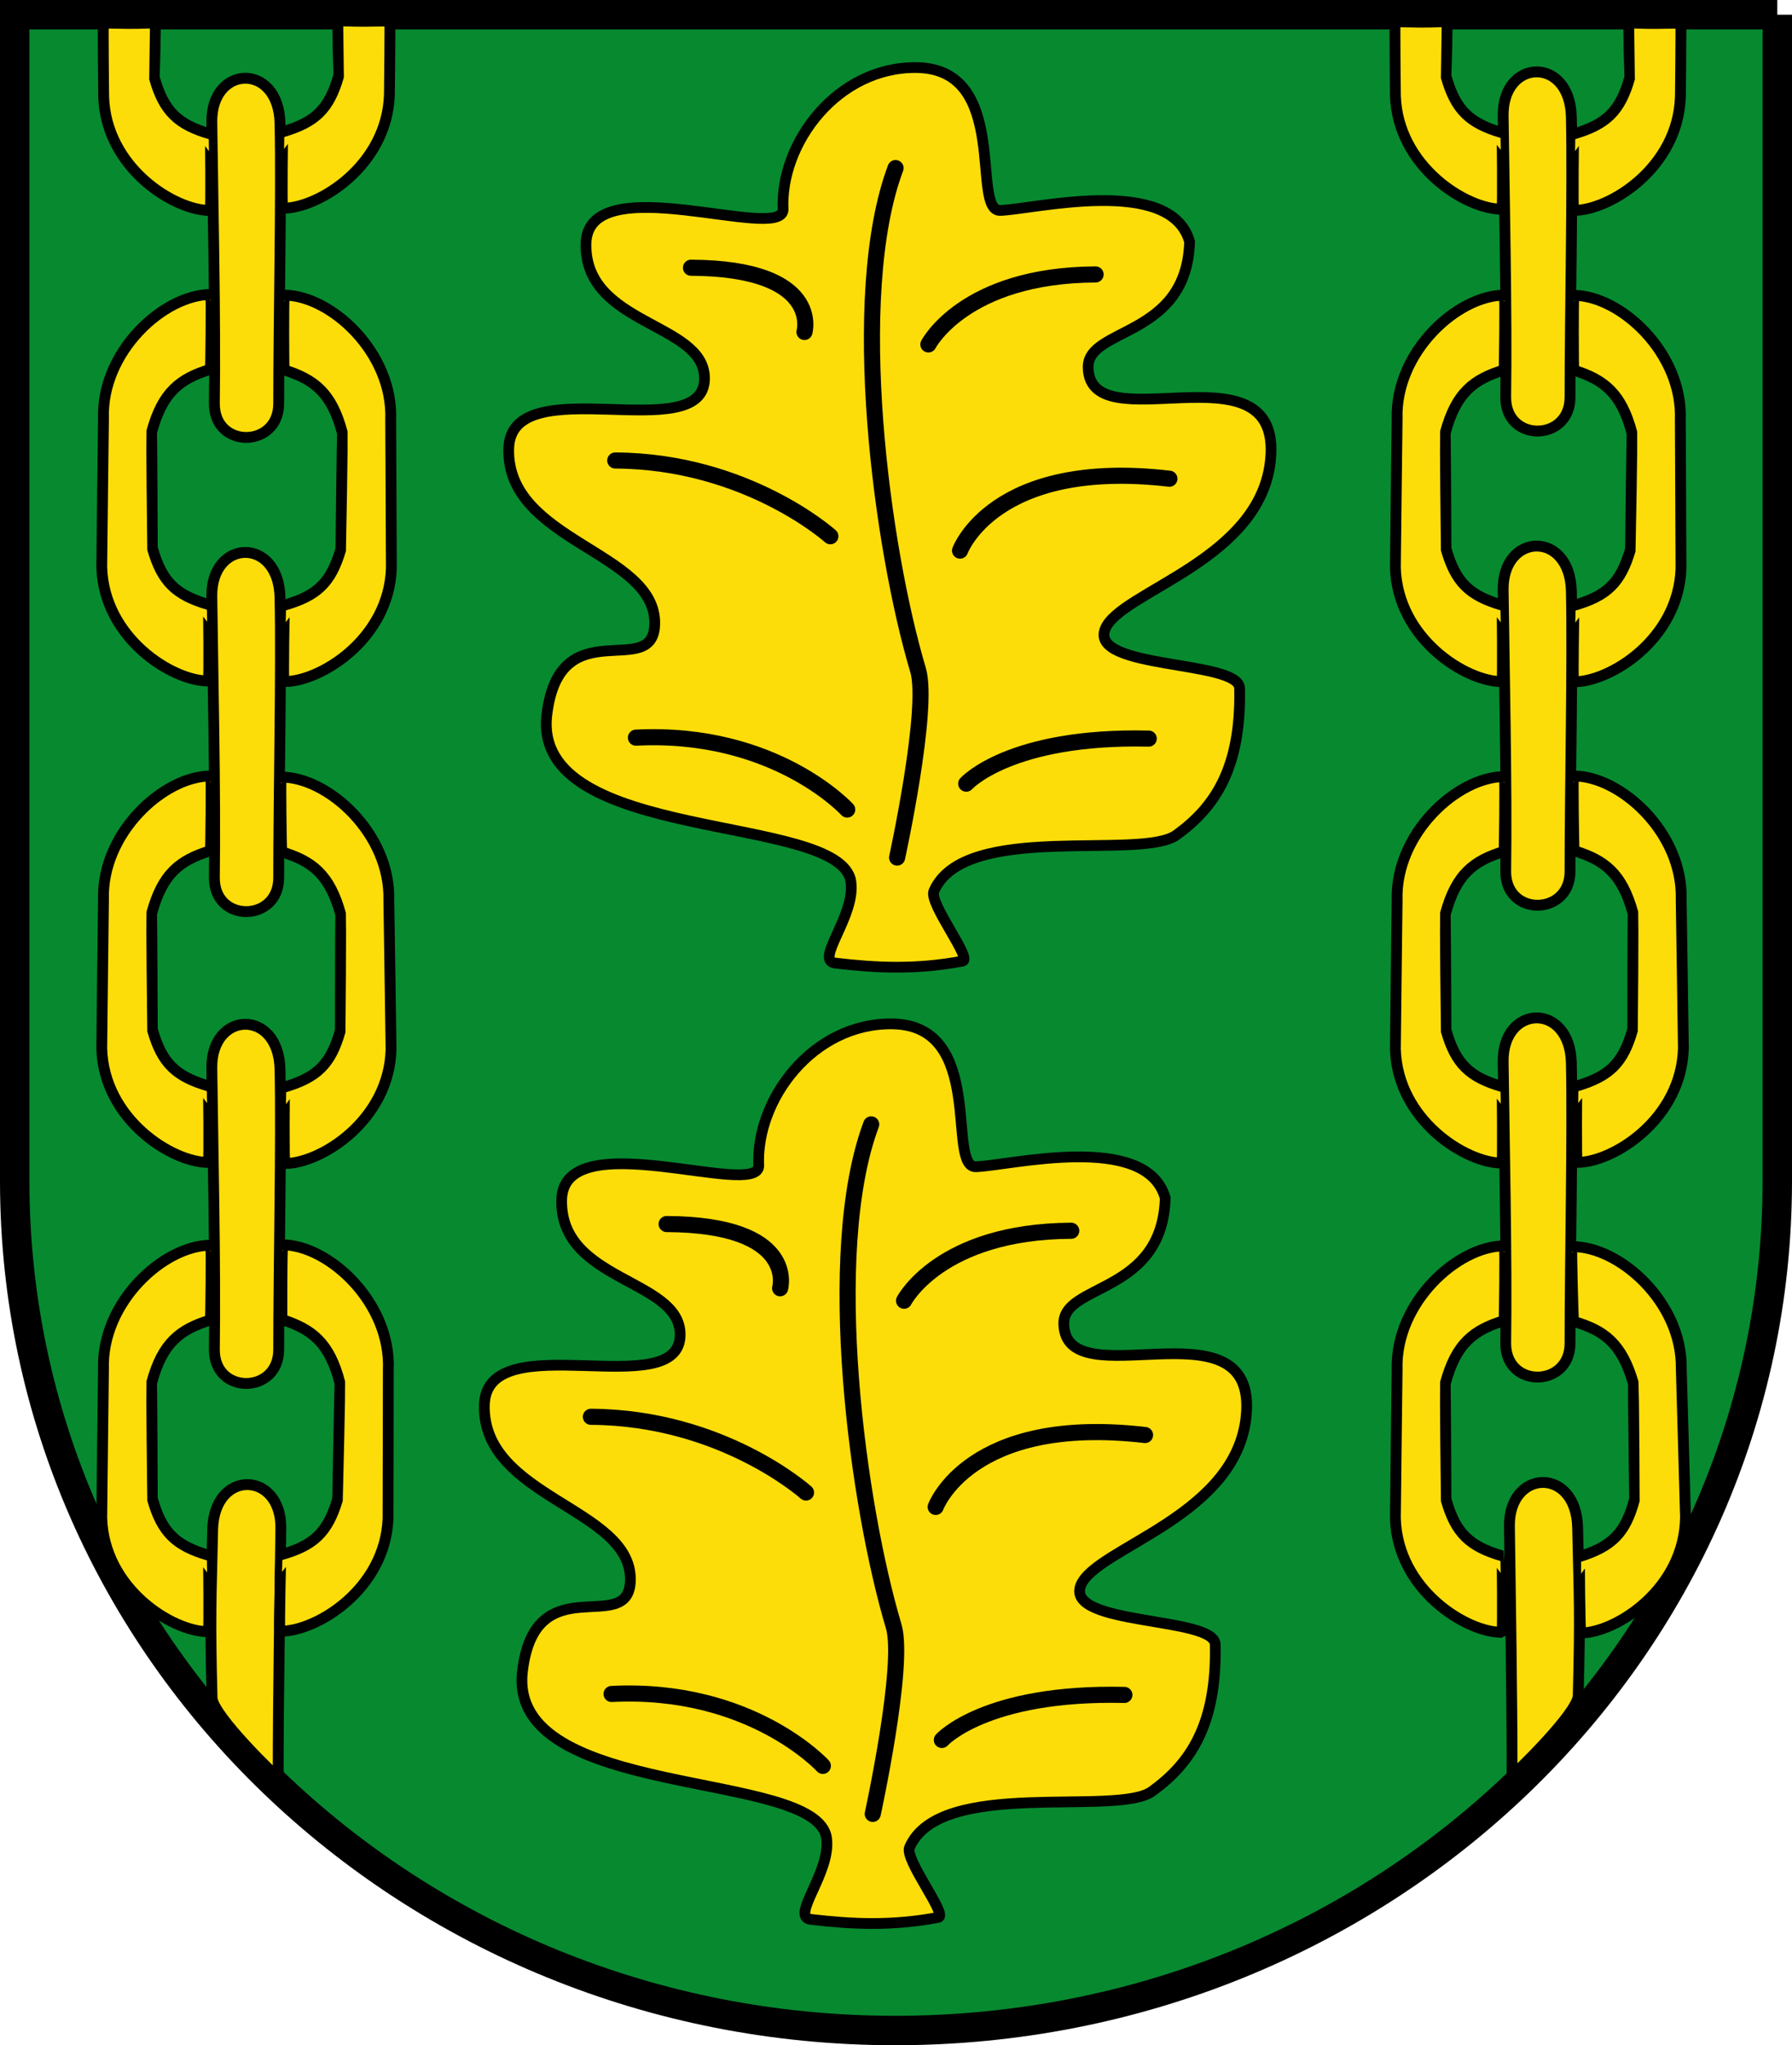 <?xml version="1.0" encoding="UTF-8" standalone="no"?>
<!-- Created with Inkscape (http://www.inkscape.org/) -->
<svg
   xmlns:svg="http://www.w3.org/2000/svg"
   xmlns="http://www.w3.org/2000/svg"
   version="1.0"
   width="667.576"
   height="761.659"
   id="svg3572">
  <defs
     id="defs3574" />
  <g
     id="g3417">
    <path
       d="M 662.095,5.481 L 662.095,439.817 C 662.095,614.905 514.934,756.178 333.457,756.178 C 152.642,756.178 5.481,614.905 5.481,439.817 L 5.481,5.481 L 662.095,5.481"
       id="path523"
       style="fill:#078930;fill-opacity:1;stroke:#000000;stroke-width:10.962" />
    <path
       d="M 443.16,90.005 C 436.165,65.1 385.01,77.98 372.625,78.368 C 361.52,78.717 376.608,25.566 341.419,25.163 C 311.951,24.826 290.473,53.329 291.732,78.214 C 290.668,90.26 218.875,61.884 218.304,90.741 C 217.715,121.224 262.326,120.042 262.455,140.8 C 262.619,167.19 190.23,136.622 189.515,167.129 C 188.689,201.639 244.2,205.391 243.914,232.183 C 243.675,253.991 208.506,226.405 203.722,266.152 C 197.885,314.652 313.373,302.459 316.989,328.38 C 318.779,341.207 303.306,357.75 311.151,358.665 C 326.602,360.467 341.27,361.176 358.578,357.931 C 362.398,357.214 345.93,336.429 347.904,331.854 C 359.182,305.721 424.981,320.554 438.245,310.968 C 452.498,300.668 462.434,286.138 461.784,256.29 C 461.549,245.758 406.043,249.408 411.655,234.371 C 416.973,220.123 471.682,208.451 473.469,169.017 C 475.329,128.004 406.095,165.02 405.366,136.954 C 404.959,121.708 442.101,126.044 443.16,90.005 z"
       id="path3822"
       style="fill:#fcdd09;fill-opacity:1;fill-rule:nonzero;stroke:#000000;stroke-width:4;marker-mid:none;stroke-miterlimit:4;stroke-dasharray:none;stroke-opacity:1" />
    <path
       d="M 229.2,171.492 C 278.191,171.732 309.336,199.697 309.336,199.697"
       id="path3635"
       style="fill:none;fill-rule:evenodd;stroke:#000000;stroke-width:6;stroke-linecap:round;stroke-linejoin:miter;stroke-miterlimit:4;stroke-dasharray:none;stroke-opacity:1" />
    <path
       d="M 257.414,99.706 C 306.405,99.946 299.693,123.626 299.693,123.626"
       id="path5166"
       style="fill:none;fill-rule:evenodd;stroke:#000000;stroke-width:6;stroke-linecap:round;stroke-linejoin:miter;stroke-miterlimit:4;stroke-dasharray:none;stroke-opacity:1" />
    <path
       d="M 236.902,274.706 C 288.75,272.089 315.609,301.483 315.609,301.483"
       id="path5168"
       style="fill:none;fill-rule:evenodd;stroke:#000000;stroke-width:6;stroke-linecap:round;stroke-linejoin:miter;stroke-miterlimit:4;stroke-dasharray:none;stroke-opacity:1" />
    <path
       d="M 435.638,178.278 C 370.218,170.66 357.644,205.054 357.644,205.054"
       id="path5176"
       style="fill:none;fill-rule:evenodd;stroke:#000000;stroke-width:6;stroke-linecap:round;stroke-linejoin:miter;stroke-miterlimit:4;stroke-dasharray:none;stroke-opacity:1" />
    <path
       d="M 408.138,102.206 C 359.146,102.446 345.859,128.269 345.859,128.269"
       id="path5178"
       style="fill:none;fill-rule:evenodd;stroke:#000000;stroke-width:6;stroke-linecap:round;stroke-linejoin:miter;stroke-miterlimit:4;stroke-dasharray:none;stroke-opacity:1" />
    <path
       d="M 427.936,275.064 C 376.087,273.875 359.943,291.84 359.943,291.84"
       id="path5180"
       style="fill:none;fill-rule:evenodd;stroke:#000000;stroke-width:6;stroke-linecap:round;stroke-linejoin:miter;stroke-miterlimit:4;stroke-dasharray:none;stroke-opacity:1" />
    <path
       d="M 333.621,62.592 C 315.667,110.488 328.64,204.77 342.004,249.52 C 346.305,263.921 334.2,319.368 334.2,319.368"
       id="path5182"
       style="fill:none;fill-rule:evenodd;stroke:#000000;stroke-width:6;stroke-linecap:round;stroke-linejoin:miter;stroke-miterlimit:4;stroke-dasharray:none;stroke-opacity:1" />
    <path
       d="M 434.087,446.139 C 427.092,421.233 375.937,434.113 363.552,434.502 C 352.447,434.851 367.535,381.7 332.346,381.297 C 302.878,380.96 281.4,409.462 282.659,434.348 C 281.595,446.393 209.802,418.018 209.231,446.875 C 208.642,477.357 253.253,476.176 253.382,496.934 C 253.546,523.324 181.157,492.755 180.442,523.262 C 179.616,557.773 235.127,561.525 234.841,588.317 C 234.602,610.125 199.433,582.539 194.649,622.285 C 188.812,670.785 304.3,658.592 307.916,684.514 C 309.706,697.341 294.233,713.883 302.078,714.798 C 317.529,716.601 332.197,717.309 349.505,714.064 C 353.325,713.348 336.857,692.563 338.831,687.987 C 350.109,661.855 415.908,676.687 429.172,667.102 C 443.425,656.801 453.361,642.271 452.711,612.423 C 452.476,601.892 396.97,605.542 402.582,590.505 C 407.9,576.257 462.609,564.584 464.396,525.15 C 466.256,484.138 397.022,521.154 396.293,493.088 C 395.886,477.842 433.028,482.178 434.087,446.139 z"
       id="path5196"
       style="fill:#fcdd09;fill-opacity:1;fill-rule:nonzero;stroke:#000000;stroke-width:4;marker-mid:none;stroke-miterlimit:4;stroke-dasharray:none;stroke-opacity:1" />
    <path
       d="M 220.127,527.626 C 269.118,527.865 300.263,555.831 300.263,555.831"
       id="path5198"
       style="fill:none;fill-rule:evenodd;stroke:#000000;stroke-width:6;stroke-linecap:round;stroke-linejoin:miter;stroke-miterlimit:4;stroke-dasharray:none;stroke-opacity:1" />
    <path
       d="M 248.341,455.84 C 297.332,456.08 290.62,479.76 290.62,479.76"
       id="path5200"
       style="fill:none;fill-rule:evenodd;stroke:#000000;stroke-width:6;stroke-linecap:round;stroke-linejoin:miter;stroke-miterlimit:4;stroke-dasharray:none;stroke-opacity:1" />
    <path
       d="M 227.829,630.84 C 279.677,628.222 306.536,657.617 306.536,657.617"
       id="path5202"
       style="fill:none;fill-rule:evenodd;stroke:#000000;stroke-width:6;stroke-linecap:round;stroke-linejoin:miter;stroke-miterlimit:4;stroke-dasharray:none;stroke-opacity:1" />
    <path
       d="M 426.565,534.411 C 361.145,526.794 348.571,561.188 348.571,561.188"
       id="path5204"
       style="fill:none;fill-rule:evenodd;stroke:#000000;stroke-width:6;stroke-linecap:round;stroke-linejoin:miter;stroke-miterlimit:4;stroke-dasharray:none;stroke-opacity:1" />
    <path
       d="M 399.065,458.34 C 350.073,458.58 336.786,484.402 336.786,484.402"
       id="path5206"
       style="fill:none;fill-rule:evenodd;stroke:#000000;stroke-width:6;stroke-linecap:round;stroke-linejoin:miter;stroke-miterlimit:4;stroke-dasharray:none;stroke-opacity:1" />
    <path
       d="M 418.863,631.197 C 367.014,630.008 350.87,647.974 350.87,647.974"
       id="path5208"
       style="fill:none;fill-rule:evenodd;stroke:#000000;stroke-width:6;stroke-linecap:round;stroke-linejoin:miter;stroke-miterlimit:4;stroke-dasharray:none;stroke-opacity:1" />
    <path
       d="M 324.548,418.725 C 306.594,466.622 319.567,560.903 332.931,605.653 C 337.232,620.054 325.127,675.502 325.127,675.502"
       id="path5210"
       style="fill:none;fill-rule:evenodd;stroke:#000000;stroke-width:6;stroke-linecap:round;stroke-linejoin:miter;stroke-miterlimit:4;stroke-dasharray:none;stroke-opacity:1" />
    <path
       d="M 559.972,43.112 C 560.312,70.707 561.377,116.523 560.923,147.723 C 560.68,164.944 584.883,164.576 584.883,147.945 C 584.883,117.054 585.951,70.331 585.375,43.586 C 584.883,20.801 559.702,21.663 559.972,43.112 z"
       id="path5220"
       style="fill:#fcdd09;fill-opacity:1;fill-rule:nonzero;stroke:#000000;stroke-width:4.042;marker-mid:none;stroke-miterlimit:4;stroke-dasharray:none;stroke-opacity:1" />
    <path
       d="M 559.972,219.705 C 560.312,247.3 561.377,293.116 560.923,324.316 C 560.68,341.537 584.883,341.169 584.883,324.538 C 584.883,293.647 585.951,246.924 585.375,220.179 C 584.883,197.394 559.702,198.256 559.972,219.705 z"
       id="path5980"
       style="fill:#fcdd09;fill-opacity:1;fill-rule:nonzero;stroke:#000000;stroke-width:4.042;marker-mid:none;stroke-miterlimit:4;stroke-dasharray:none;stroke-opacity:1" />
    <path
       d="M 559.972,395.419 C 560.312,423.015 561.377,468.83 560.923,500.03 C 560.68,517.251 584.883,516.883 584.883,500.252 C 584.883,469.362 585.951,422.638 585.375,395.893 C 584.883,373.108 559.702,373.97 559.972,395.419 z"
       id="path5982"
       style="fill:#fcdd09;fill-opacity:1;fill-rule:nonzero;stroke:#000000;stroke-width:4.042;marker-mid:none;stroke-miterlimit:4;stroke-dasharray:none;stroke-opacity:1" />
    <path
       d="M 78.912,45.486 C 79.252,73.082 80.317,118.897 79.863,150.098 C 79.62,167.318 103.823,166.951 103.823,150.32 C 103.823,119.429 104.891,72.706 104.315,45.96 C 103.823,23.175 78.642,24.037 78.912,45.486 z"
       id="path5986"
       style="fill:#fcdd09;fill-opacity:1;fill-rule:nonzero;stroke:#000000;stroke-width:4.042;marker-mid:none;stroke-miterlimit:4;stroke-dasharray:none;stroke-opacity:1" />
    <path
       d="M 78.912,222.079 C 79.252,249.675 80.317,295.49 79.863,326.691 C 79.62,343.911 103.823,343.544 103.823,326.913 C 103.823,296.022 104.891,249.299 104.315,222.553 C 103.823,199.768 78.642,200.63 78.912,222.079 z"
       id="path5988"
       style="fill:#fcdd09;fill-opacity:1;fill-rule:nonzero;stroke:#000000;stroke-width:4.042;marker-mid:none;stroke-miterlimit:4;stroke-dasharray:none;stroke-opacity:1" />
    <path
       d="M 78.912,397.793 C 79.252,425.389 80.317,471.205 79.863,502.405 C 79.62,519.626 103.823,519.258 103.823,502.627 C 103.823,471.736 104.891,425.013 104.315,398.268 C 103.823,375.483 78.642,376.344 78.912,397.793 z"
       id="path5990"
       style="fill:#fcdd09;fill-opacity:1;fill-rule:nonzero;stroke:#000000;stroke-width:4.042;marker-mid:none;stroke-miterlimit:4;stroke-dasharray:none;stroke-opacity:1" />
    <path
       d="M 104.624,569.222 C 104.284,596.818 103.634,629.512 103.634,662.048 C 103.634,662.418 79.169,638.937 78.998,632.27 C 78.189,600.842 78.644,596.442 79.221,569.696 C 79.712,546.911 104.893,547.773 104.624,569.222 z"
       id="path5992"
       style="fill:#fcdd09;fill-opacity:1;fill-rule:nonzero;stroke:#000000;stroke-width:4.042;marker-mid:none;stroke-miterlimit:4;stroke-dasharray:none;stroke-opacity:1" />
    <path
       d="M 562.309,568.427 C 562.649,596.022 563.298,628.716 563.298,661.252 C 563.298,661.623 587.763,638.141 587.935,631.474 C 588.743,600.047 588.288,595.646 587.712,568.901 C 587.22,546.116 562.039,546.978 562.309,568.427 z"
       id="path5994"
       style="fill:#fcdd09;fill-opacity:1;fill-rule:nonzero;stroke:#000000;stroke-width:4.042;marker-mid:none;stroke-miterlimit:4;stroke-dasharray:none;stroke-opacity:1" />
    <path
       d="M 560.398,109.92 C 560.809,109.92 560.382,137.747 560.339,137.76 C 548.984,141.24 542.482,146.206 538.455,161.01 C 538.384,161.271 538.733,204.508 538.738,204.526 C 542.274,216.953 547.446,221.81 559.551,225.36 C 559.618,225.38 559.903,253.834 559.537,253.836 C 546.101,253.905 520.562,237.808 519.827,211.373 C 519.804,210.545 520.477,156.165 520.472,156.011 C 519.699,131.098 543.005,109.941 560.398,109.92 z"
       id="path5996"
       style="fill:#fcdd09;fill-opacity:1;fill-rule:nonzero;stroke:#000000;stroke-width:4.042;marker-mid:none;stroke-miterlimit:4;stroke-dasharray:none;stroke-opacity:1" />
    <path
       d="M 560.398,289.215 C 560.809,289.214 560.382,317.041 560.339,317.054 C 548.984,320.535 542.482,325.5 538.455,340.305 C 538.384,340.566 538.733,383.802 538.738,383.82 C 542.274,396.248 547.446,401.104 559.551,404.655 C 559.618,404.674 559.903,433.128 559.537,433.13 C 546.101,433.2 520.562,417.103 519.827,390.668 C 519.804,389.84 520.477,335.459 520.472,335.305 C 519.699,310.392 543.005,289.236 560.398,289.215 z"
       id="path6000"
       style="fill:#fcdd09;fill-opacity:1;fill-rule:nonzero;stroke:#000000;stroke-width:4.042;marker-mid:none;stroke-miterlimit:4;stroke-dasharray:none;stroke-opacity:1" />
    <path
       d="M 560.398,463.971 C 560.809,463.97 560.382,491.798 560.339,491.811 C 548.984,495.291 542.482,500.256 538.455,515.061 C 538.384,515.322 538.733,558.559 538.738,558.577 C 542.274,571.004 547.446,575.861 559.551,579.411 C 559.618,579.431 559.903,607.885 559.537,607.887 C 546.101,607.956 520.562,591.859 519.827,565.424 C 519.804,564.596 520.477,510.215 520.472,510.062 C 519.699,485.149 543.005,463.992 560.398,463.971 z"
       id="path6002"
       style="fill:#fcdd09;fill-opacity:1;fill-rule:nonzero;stroke:#000000;stroke-width:4.042;marker-mid:none;stroke-miterlimit:4;stroke-dasharray:none;stroke-opacity:1" />
    <path
       d="M 538.991,8.065 C 539.261,8.057 538.733,28.582 538.738,28.6 C 542.274,41.027 547.446,45.883 559.551,49.434 C 559.618,49.453 559.903,77.908 559.537,77.91 C 546.101,77.979 520.562,61.882 519.827,35.447 C 519.804,34.619 519.561,8.115 519.715,8.117 C 530.558,8.205 527.108,8.413 538.991,8.065 z"
       id="path6004"
       style="fill:#fcdd09;fill-opacity:1;fill-rule:nonzero;stroke:#000000;stroke-width:4.042;marker-mid:none;stroke-miterlimit:4;stroke-dasharray:none;stroke-opacity:1" />
    <path
       d="M 78.475,109.682 C 78.886,109.681 78.459,137.508 78.416,137.521 C 67.06,141.002 60.559,145.967 56.532,160.772 C 56.461,161.033 56.81,204.269 56.815,204.287 C 60.35,216.715 65.523,221.571 77.628,225.122 C 77.694,225.141 77.98,253.596 77.614,253.597 C 64.178,253.667 38.639,237.57 37.903,211.135 C 37.881,210.307 38.554,155.926 38.549,155.773 C 37.776,130.859 61.081,109.703 78.475,109.682 z"
       id="path6014"
       style="fill:#fcdd09;fill-opacity:1;fill-rule:nonzero;stroke:#000000;stroke-width:4.042;marker-mid:none;stroke-miterlimit:4;stroke-dasharray:none;stroke-opacity:1" />
    <path
       d="M 78.475,288.976 C 78.886,288.976 78.459,316.803 78.416,316.816 C 67.06,320.297 60.559,325.262 56.532,340.066 C 56.461,340.327 56.81,383.564 56.815,383.582 C 60.35,396.009 65.523,400.866 77.628,404.416 C 77.694,404.436 77.98,432.89 77.614,432.892 C 64.178,432.961 38.639,416.864 37.903,390.429 C 37.881,389.601 38.554,335.221 38.549,335.067 C 37.776,310.154 61.081,288.997 78.475,288.976 z"
       id="path6016"
       style="fill:#fcdd09;fill-opacity:1;fill-rule:nonzero;stroke:#000000;stroke-width:4.042;marker-mid:none;stroke-miterlimit:4;stroke-dasharray:none;stroke-opacity:1" />
    <path
       d="M 78.475,463.733 C 78.886,463.732 78.459,491.559 78.416,491.572 C 67.06,495.053 60.559,500.018 56.532,514.823 C 56.461,515.084 56.81,558.32 56.815,558.338 C 60.35,570.766 65.523,575.622 77.628,579.173 C 77.694,579.192 77.98,607.646 77.614,607.648 C 64.178,607.718 38.639,591.621 37.903,565.186 C 37.881,564.358 38.554,509.977 38.549,509.823 C 37.776,484.91 61.081,463.754 78.475,463.733 z"
       id="path6018"
       style="fill:#fcdd09;fill-opacity:1;fill-rule:nonzero;stroke:#000000;stroke-width:4.042;marker-mid:none;stroke-miterlimit:4;stroke-dasharray:none;stroke-opacity:1" />
    <path
       d="M 57.782,8.541 C 58.052,8.533 57.524,29.057 57.529,29.076 C 61.065,41.503 66.237,46.359 78.342,49.91 C 78.409,49.929 78.694,78.384 78.328,78.386 C 64.892,78.455 39.353,62.358 38.618,35.923 C 38.595,35.095 38.352,8.591 38.506,8.592 C 49.349,8.681 45.899,8.889 57.782,8.541 z"
       id="path6020"
       style="fill:#fcdd09;fill-opacity:1;fill-rule:nonzero;stroke:#000000;stroke-width:4.042;marker-mid:none;stroke-miterlimit:4;stroke-dasharray:none;stroke-opacity:1" />
    <path
       d="M 105.943,109.904 C 105.532,109.9 105.762,137.73 105.805,137.743 C 117.135,141.304 123.601,146.315 127.523,161.148 C 127.592,161.409 126.938,204.642 126.932,204.66 C 123.309,217.062 118.102,221.882 105.973,225.347 C 105.906,225.366 105.419,253.817 105.785,253.822 C 119.22,253.986 144.872,238.07 145.795,211.642 C 145.823,210.814 145.536,156.43 145.541,156.276 C 146.491,131.369 123.336,110.048 105.943,109.904 z"
       id="path6024"
       style="fill:#fcdd09;fill-opacity:1;fill-rule:nonzero;stroke:#000000;stroke-width:4.042;marker-mid:none;stroke-miterlimit:4;stroke-dasharray:none;stroke-opacity:1" />
    <path
       d="M 104.782,289.395 C 104.371,289.396 104.887,317.221 104.931,317.235 C 116.297,320.679 122.814,325.623 126.889,340.415 C 126.96,340.675 126.75,383.913 126.745,383.931 C 123.25,396.37 118.093,401.243 105.999,404.832 C 105.933,404.852 105.738,433.307 106.104,433.307 C 119.54,433.334 145.028,417.155 145.679,390.718 C 145.698,389.889 144.851,335.511 144.856,335.358 C 145.549,310.442 122.176,289.361 104.782,289.395 z"
       id="path6026"
       style="fill:#fcdd09;fill-opacity:1;fill-rule:nonzero;stroke:#000000;stroke-width:4.042;marker-mid:none;stroke-miterlimit:4;stroke-dasharray:none;stroke-opacity:1" />
    <path
       d="M 105.352,463.561 C 104.941,463.555 104.993,491.386 105.036,491.399 C 116.344,495.032 122.778,500.084 126.605,514.942 C 126.673,515.204 125.742,558.432 125.737,558.45 C 122.035,570.828 116.797,575.615 104.646,579.002 C 104.579,579.021 103.911,607.469 104.276,607.476 C 117.71,607.726 143.464,591.973 144.555,565.551 C 144.588,564.723 144.647,510.339 144.654,510.185 C 145.762,485.285 122.743,463.816 105.352,463.561 z"
       id="path6028"
       style="fill:#fcdd09;fill-opacity:1;fill-rule:nonzero;stroke:#000000;stroke-width:4.042;marker-mid:none;stroke-miterlimit:4;stroke-dasharray:none;stroke-opacity:1" />
    <path
       d="M 125.939,7.739 C 125.668,7.731 126.169,28.256 126.164,28.274 C 122.612,40.696 117.433,45.546 105.323,49.08 C 105.257,49.1 104.933,77.554 105.299,77.556 C 118.735,77.643 144.296,61.58 145.066,35.147 C 145.09,34.318 145.369,7.815 145.215,7.816 C 134.371,7.89 137.821,8.102 125.939,7.739 z"
       id="path6030"
       style="fill:#fcdd09;fill-opacity:1;fill-rule:nonzero;stroke:#000000;stroke-width:4.042;marker-mid:none;stroke-miterlimit:4;stroke-dasharray:none;stroke-opacity:1" />
    <path
       d="M 586.369,109.991 C 585.958,109.987 586.188,137.817 586.231,137.83 C 597.561,141.391 604.027,146.402 607.949,161.235 C 608.018,161.496 607.364,204.729 607.358,204.748 C 603.735,217.149 598.528,221.969 586.399,225.434 C 586.332,225.453 585.845,253.904 586.211,253.909 C 599.646,254.073 625.298,238.158 626.221,211.729 C 626.249,210.901 625.962,156.517 625.967,156.363 C 626.917,131.456 603.762,110.135 586.369,109.991 z"
       id="path6044"
       style="fill:#fcdd09;fill-opacity:1;fill-rule:nonzero;stroke:#000000;stroke-width:4.042;marker-mid:none;stroke-miterlimit:4;stroke-dasharray:none;stroke-opacity:1" />
    <path
       d="M 586.218,288.977 C 585.807,288.978 586.323,316.803 586.367,316.817 C 597.733,320.261 604.25,325.205 608.325,339.997 C 608.396,340.257 608.186,383.495 608.181,383.513 C 604.686,395.952 599.529,400.824 587.436,404.414 C 587.369,404.433 587.175,432.889 587.541,432.889 C 600.977,432.916 626.464,416.737 627.115,390.3 C 627.135,389.471 626.287,335.093 626.292,334.94 C 626.985,310.024 603.612,288.943 586.218,288.977 z"
       id="path6046"
       style="fill:#fcdd09;fill-opacity:1;fill-rule:nonzero;stroke:#000000;stroke-width:4.042;marker-mid:none;stroke-miterlimit:4;stroke-dasharray:none;stroke-opacity:1" />
    <path
       d="M 585.633,464.268 C 585.222,464.274 586.116,492.09 586.159,492.103 C 597.571,495.393 604.155,500.248 608.43,514.983 C 608.505,515.243 608.882,558.479 608.877,558.497 C 605.551,570.982 600.461,575.925 588.417,579.678 C 588.351,579.698 588.543,608.153 588.909,608.149 C 602.344,607.993 627.609,591.47 627.901,565.026 C 627.91,564.198 626.324,509.836 626.326,509.682 C 626.682,484.76 603.024,463.997 585.633,464.268 z"
       id="path6048"
       style="fill:#fcdd09;fill-opacity:1;fill-rule:nonzero;stroke:#000000;stroke-width:4.042;marker-mid:none;stroke-miterlimit:4;stroke-dasharray:none;stroke-opacity:1" />
    <path
       d="M 606.87,8.54 C 606.6,8.532 607.1,29.057 607.095,29.075 C 603.543,41.498 598.364,46.347 586.254,49.882 C 586.188,49.901 585.864,78.355 586.23,78.357 C 599.666,78.445 625.227,62.382 625.997,35.948 C 626.021,35.12 626.3,8.616 626.146,8.617 C 615.302,8.691 618.752,8.904 606.87,8.54 z"
       id="path6050"
       style="fill:#fcdd09;fill-opacity:1;fill-rule:nonzero;stroke:#000000;stroke-width:4.042;marker-mid:none;stroke-miterlimit:4;stroke-dasharray:none;stroke-opacity:1" />
  </g>
</svg>
